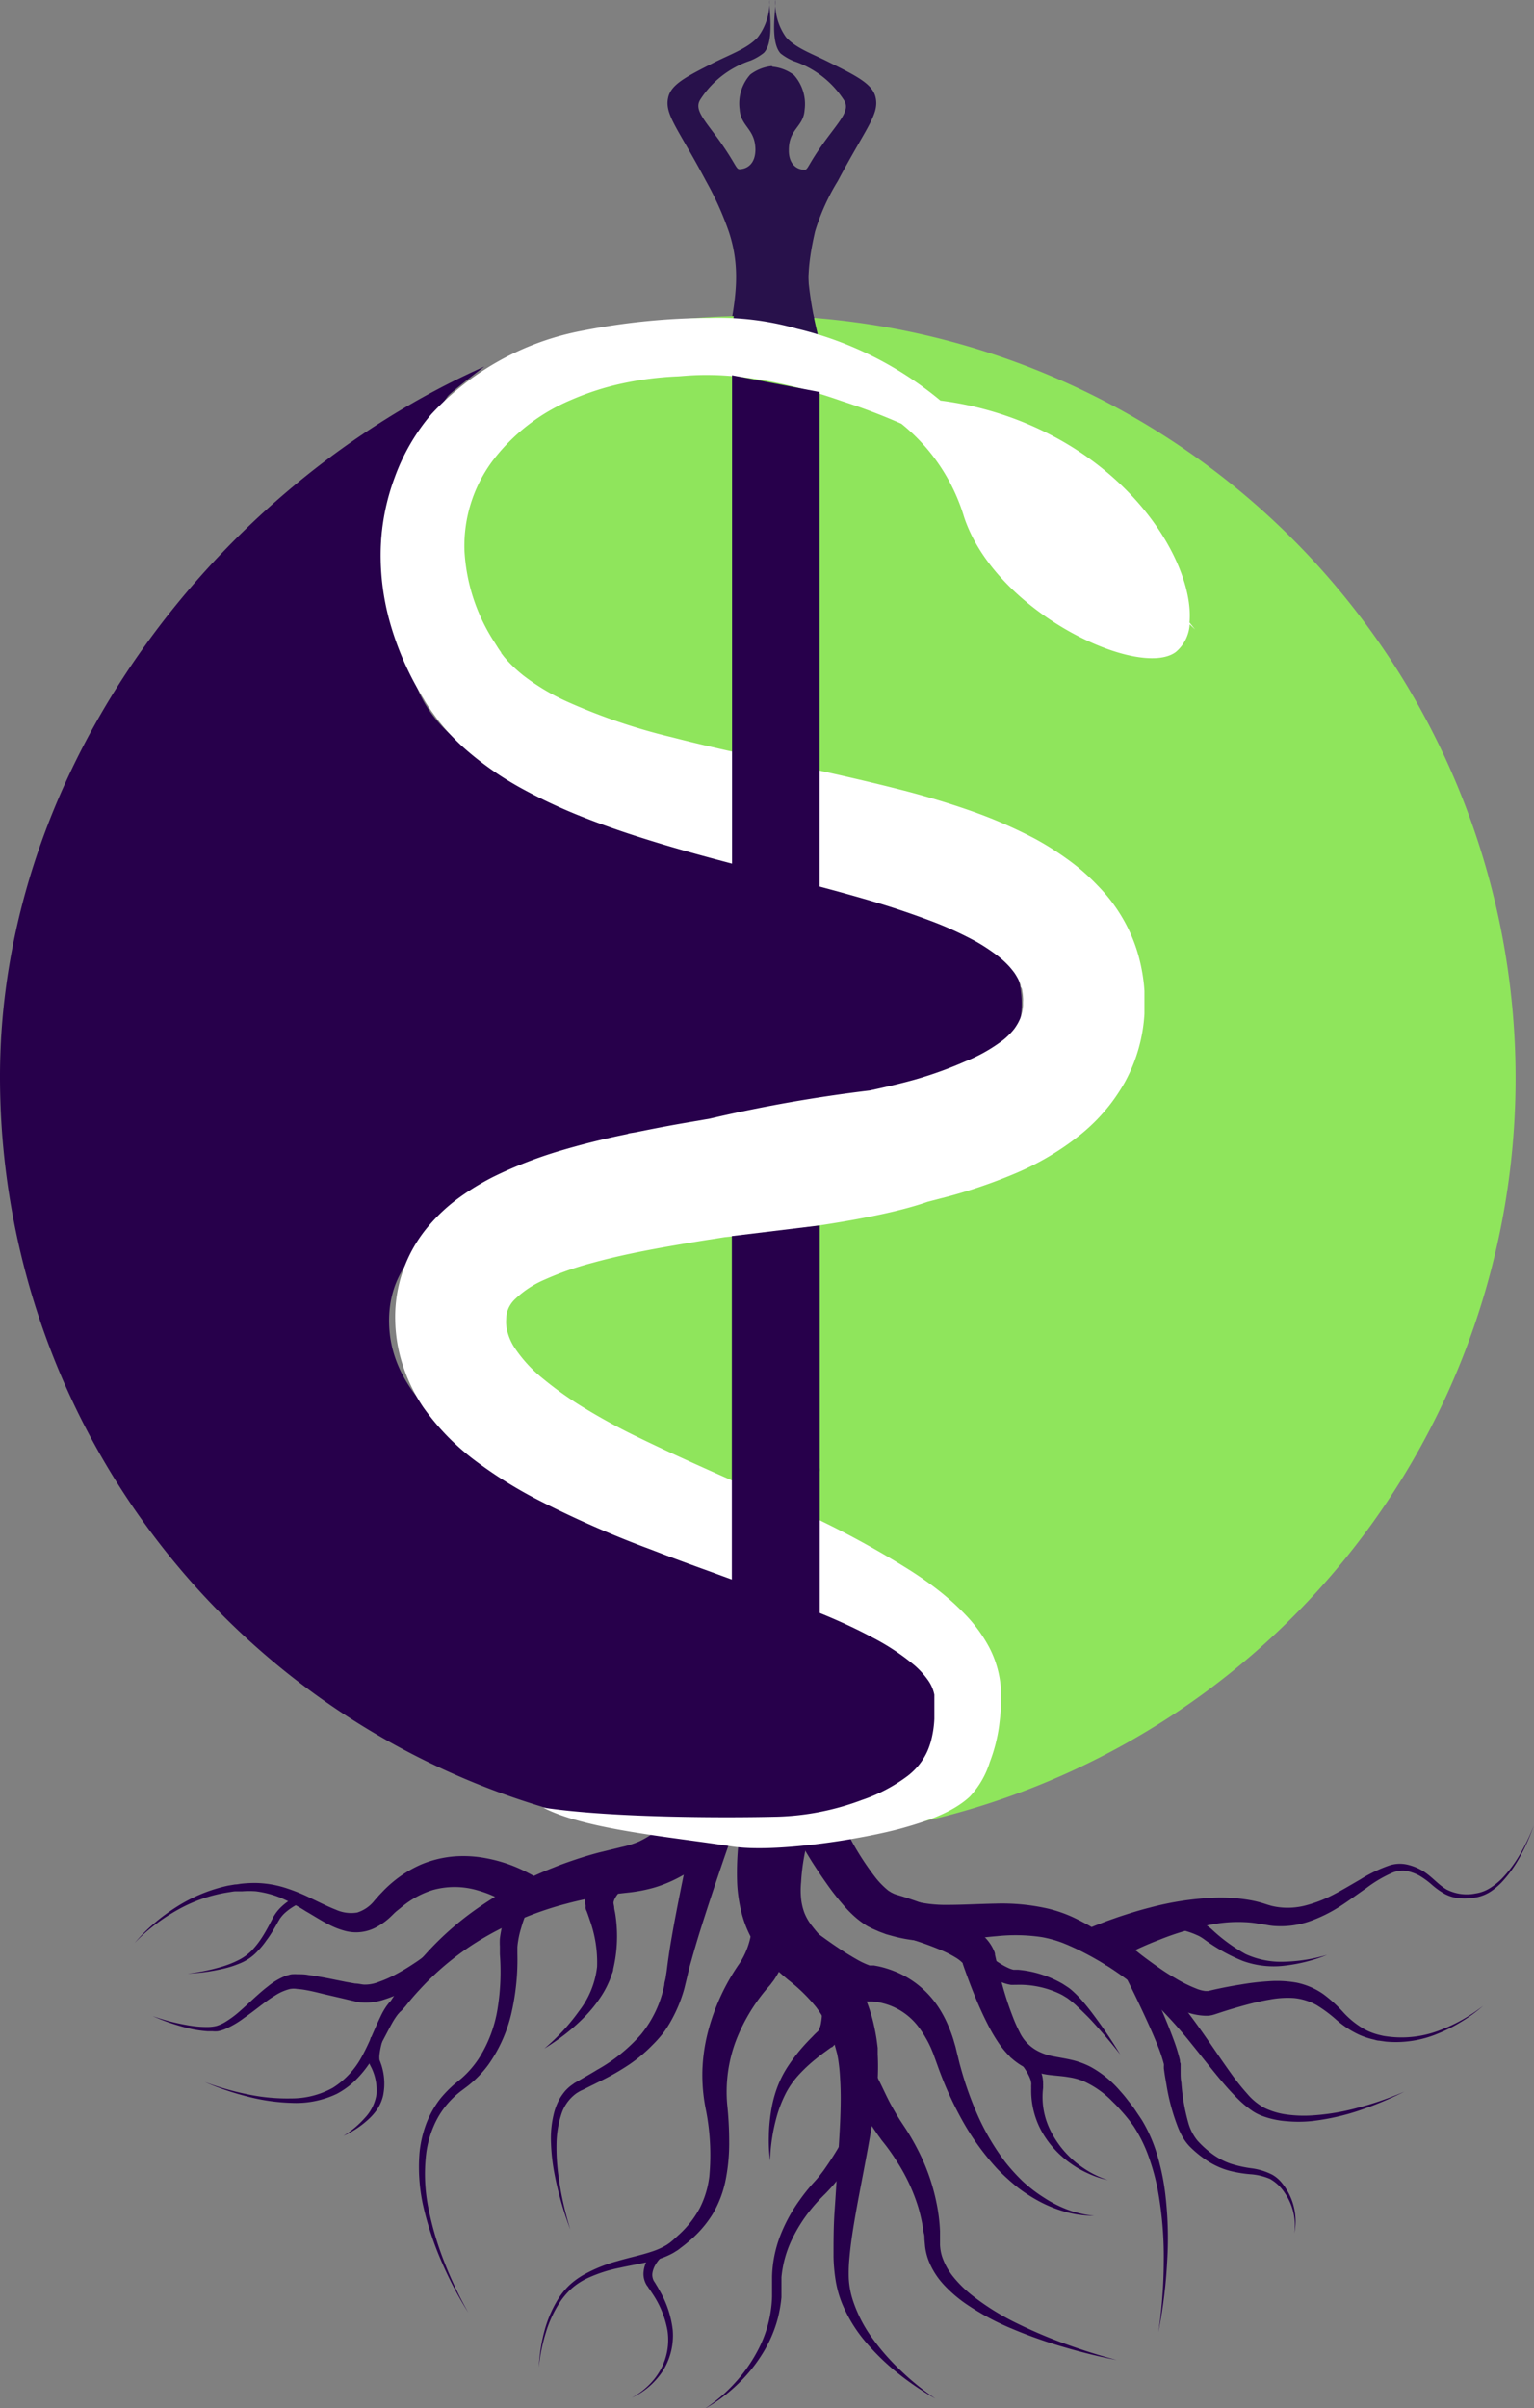<svg id="Layer_1" data-name="Layer 1" xmlns="http://www.w3.org/2000/svg" viewBox="0 0 143.77 225.57"><rect x="0" y="0" width="143.77" height="225.57" fill="#808080" stroke="none"/><defs><style>.cls-1{fill:#27004b;}.cls-2{fill:#28114b;}.cls-3{fill:#8fe55c;}.cls-4{fill:#fff;}.cls-5,.cls-6{fill:none;stroke:#27004b;stroke-miterlimit:10;}.cls-5{stroke-width:4.4px;}.cls-6{stroke-width:5.5px;}</style></defs><path class="cls-1" d="M131.07,177.53l-.09.19-.09.22-.17.46c-.12.3-.24.61-.35.92-.22.61-.44,1.24-.64,1.86-.41,1.25-.77,2.51-1,3.76a19.59,19.59,0,0,0-.54,3.58,8,8,0,0,0,0,1.55,5.51,5.51,0,0,0,.31,1.32,4.9,4.9,0,0,0,.72,1.23,18.12,18.12,0,0,0,1.22,1.41c.48.51,1,1.06,1.52,1.69a14.87,14.87,0,0,1,1.42,2,14.57,14.57,0,0,1,1.71,4.55c.08.38.15.77.2,1.15l.08.62c0,.21,0,.41,0,.61a22.07,22.07,0,0,1,0,2.3c-.11,1.48-.31,2.9-.54,4.31s-.49,2.79-.75,4.17-.53,2.74-.77,4.11-.46,2.73-.58,4.08a15,15,0,0,0-.07,2,8,8,0,0,0,.34,1.93,12.82,12.82,0,0,0,1.81,3.6,21.2,21.2,0,0,0,2.72,3.11,24.76,24.76,0,0,0,3.25,2.63,26.21,26.21,0,0,1-3.48-2.35,21.81,21.81,0,0,1-3.05-2.95,13.53,13.53,0,0,1-2.25-3.69,10,10,0,0,1-.58-2.14,15.9,15.9,0,0,1-.19-2.18c0-1.44,0-2.86.1-4.27s.18-2.81.27-4.2.19-2.78.25-4.15.08-2.74,0-4a17.28,17.28,0,0,0-.19-1.89l-.08-.43-.11-.41c-.08-.3-.16-.6-.26-.89a10.67,10.67,0,0,0-1.6-3.11,15.87,15.87,0,0,0-2.61-2.55c-.6-.5-1.18-1-1.72-1.57a10.3,10.3,0,0,1-2.7-4.85,14.18,14.18,0,0,1-.38-2.6,26.92,26.92,0,0,1,.24-4.75c.19-1.5.47-3,.79-4.42.16-.73.33-1.44.52-2.16.09-.36.18-.71.29-1.07l.15-.54.08-.28.09-.3Z" transform="translate(-53.11 -12.22)"/><path class="cls-1" d="M128.61,181.59h-.08l-.18,0-.39.08-.81.21a13.43,13.43,0,0,0-1.64.61,16.16,16.16,0,0,0-3.11,1.76l-.19.13-.21.16-.44.33-.87.64c-.59.43-1.19.86-1.82,1.27s-1.28.83-2,1.22a12.7,12.7,0,0,1-2.37,1,14.2,14.2,0,0,1-2.42.48c-.73.08-1.38.15-2,.25a34,34,0,0,0-3.89.8,30.76,30.76,0,0,0-7.4,3,26.06,26.06,0,0,0-6.3,5c-.47.5-.9,1-1.35,1.57-.12.14-.22.26-.41.46l-.17.15a1.07,1.07,0,0,1-.14.16,6.61,6.61,0,0,0-.52.78c-.66,1.17-1.26,2.49-2.07,3.69a10.13,10.13,0,0,1-1.37,1.69,7.57,7.57,0,0,1-1.78,1.31,8.87,8.87,0,0,1-4.21.85,18.41,18.41,0,0,1-4.18-.6,26.68,26.68,0,0,1-4-1.36,26.72,26.72,0,0,0,4,1.15,18,18,0,0,0,4.13.39,7.94,7.94,0,0,0,3.89-1A7.8,7.8,0,0,0,87,204.89c.33-.59.62-1.21.9-1.84s.55-1.28.87-1.94a6.61,6.61,0,0,1,.57-1l.19-.25.11-.12.09-.1.1-.15.14-.21c.37-.58.77-1.19,1.2-1.77a28.29,28.29,0,0,1,6.15-6.16,33.86,33.86,0,0,1,7.72-4.22c.68-.28,1.37-.52,2.06-.75s1.42-.45,2.14-.64l2.09-.51a8.87,8.87,0,0,0,1.66-.52,8.45,8.45,0,0,0,1.39-.82c.48-.34,1-.73,1.47-1.15s1-.86,1.48-1.31l.74-.7.38-.35.19-.19.22-.2a22.71,22.71,0,0,1,3.89-2.87,20.53,20.53,0,0,1,2.19-1.12c.37-.17.77-.32,1.17-.47l.62-.21.33-.1.19-.05.24,0Z" transform="translate(-53.11 -12.22)"/><path class="cls-1" d="M129.11,176.5c.12.31.26.67.4,1l.43,1c.29.68.59,1.36.9,2,.62,1.35,1.28,2.68,2,4a25.79,25.79,0,0,0,2.29,3.54,7.72,7.72,0,0,0,1.23,1.26l.14.09.13.08.41.21.42.19.44.17a12.31,12.31,0,0,0,4,.6c1.43,0,2.95-.09,4.54-.12a19.4,19.4,0,0,1,4.93.48,12.77,12.77,0,0,1,2.41.85l.57.28.53.28c.18.1.35.19.52.3l.52.3a30.14,30.14,0,0,1,7.24,6.12c2.07,2.4,3.66,5,5.45,7.47a20.9,20.9,0,0,0,1.4,1.74,5.65,5.65,0,0,0,1.63,1.33,6.91,6.91,0,0,0,2.08.61,11.9,11.9,0,0,0,2.23.09,21.19,21.19,0,0,0,4.47-.74,29.82,29.82,0,0,0,4.32-1.5,32.71,32.71,0,0,1-4.24,1.77,21.69,21.69,0,0,1-4.51,1,12.31,12.31,0,0,1-2.35,0,8.2,8.2,0,0,1-2.34-.53,4.55,4.55,0,0,1-1.09-.63,8.73,8.73,0,0,1-.93-.78c-.56-.54-1.09-1.12-1.6-1.72-1-1.18-1.94-2.4-2.9-3.58a42.1,42.1,0,0,0-3-3.38,28.26,28.26,0,0,0-7.11-5.18l-.49-.25-.5-.23-.49-.22-.49-.2a11.06,11.06,0,0,0-1.95-.54,16.75,16.75,0,0,0-4.2-.09c-1.46.12-3,.35-4.61.44a17.66,17.66,0,0,1-2.52,0,13.56,13.56,0,0,1-2.61-.44l-.65-.18-.64-.24-.62-.27-.38-.19a3.24,3.24,0,0,1-.35-.21,8.52,8.52,0,0,1-1.16-.92c-.34-.32-.64-.64-.94-1a22.9,22.9,0,0,1-1.55-2c-.48-.67-.92-1.35-1.34-2-.84-1.36-1.61-2.74-2.34-4.14-.36-.69-.71-1.4-1-2.1l-.5-1.09c-.17-.36-.33-.71-.5-1.09Z" transform="translate(-53.11 -12.22)"/><path class="cls-1" d="M122.18,182.81c-1.23,3.47-2.43,7-3.52,10.47-.27.88-.53,1.76-.77,2.63-.13.44-.24.88-.34,1.32l-.17.71c-.06.23-.11.47-.18.71a13.55,13.55,0,0,1-1.13,2.73,10.31,10.31,0,0,1-.8,1.26,11.24,11.24,0,0,1-1,1.12,13.81,13.81,0,0,1-2.24,1.87,23.09,23.09,0,0,1-2.46,1.42l-1.25.62-.62.31-.16.07-.13.07-.26.16a3.86,3.86,0,0,0-1.44,2,9.41,9.41,0,0,0-.44,2.63,19.13,19.13,0,0,0,.13,2.73,30.21,30.21,0,0,0,1.16,5.4,30.8,30.8,0,0,1-1.51-5.35,18.6,18.6,0,0,1-.3-2.79,9.64,9.64,0,0,1,.3-2.83,5.67,5.67,0,0,1,.57-1.37,5.44,5.44,0,0,1,.45-.62,3.92,3.92,0,0,1,.56-.52l.32-.23.17-.1.15-.08.6-.35c.4-.23.8-.46,1.19-.7a15.54,15.54,0,0,0,4.13-3.33,10.61,10.61,0,0,0,2.18-4.62c0-.21.08-.43.12-.64l.1-.65c.06-.47.12-.95.19-1.41.13-.94.3-1.86.46-2.78.68-3.67,1.45-7.29,2.27-10.94Z" transform="translate(-53.11 -12.22)"/><path class="cls-1" d="M102.82,190.56c-.08.16-.17.36-.25.54l-.24.58c-.15.38-.28.78-.39,1.17a8.06,8.06,0,0,0-.27,1.18,5.73,5.73,0,0,0-.07.58c0,.1,0,.19,0,.29v.29a22.45,22.45,0,0,1-.52,5.42,13.64,13.64,0,0,1-2.2,5,10.11,10.11,0,0,1-1.94,2l-.53.4c-.17.12-.33.26-.49.39a9.23,9.23,0,0,0-.88.89,8,8,0,0,0-1.31,2.14,9.58,9.58,0,0,0-.67,2.45,16,16,0,0,0,.2,5.16,29.29,29.29,0,0,0,1.47,5A36.22,36.22,0,0,0,97,228.83a34.67,34.67,0,0,1-2.46-4.67,29.63,29.63,0,0,1-1.69-5,16.72,16.72,0,0,1-.42-5.32,10.86,10.86,0,0,1,.61-2.65,9.12,9.12,0,0,1,1.34-2.4,11.25,11.25,0,0,1,.93-1c.17-.16.34-.32.52-.46l.51-.42A9.08,9.08,0,0,0,98,205a12.24,12.24,0,0,0,1.75-4.67,21.53,21.53,0,0,0,.21-5.07c0-.1,0-.24,0-.36s0-.25,0-.38a5.84,5.84,0,0,1,0-.73,13.27,13.27,0,0,1,.26-1.4c.11-.45.25-.9.4-1.34.07-.22.15-.44.23-.66s.17-.42.28-.66Z" transform="translate(-53.11 -12.22)"/><path class="cls-1" d="M101.82,191.31l0,0,0,0-.1-.08-.22-.16a5.15,5.15,0,0,0-.45-.32c-.31-.21-.64-.41-1-.59a10.45,10.45,0,0,0-2.08-.85,7.63,7.63,0,0,0-4.34-.05,8.64,8.64,0,0,0-2,.94,9,9,0,0,0-.93.69l-.46.37c-.15.13-.27.26-.46.44a6,6,0,0,1-1.21.92,4,4,0,0,1-3.14.45,7.3,7.3,0,0,1-1.37-.52c-.83-.41-1.55-.89-2.29-1.31A16.72,16.72,0,0,0,79.47,190a9.29,9.29,0,0,0-2.38-.63,8.66,8.66,0,0,0-1.25,0c-.21,0-.41,0-.62,0s-.42.05-.63.08a14.09,14.09,0,0,0-4.8,1.64,18.08,18.08,0,0,0-2.15,1.41,14.93,14.93,0,0,0-1.92,1.72,15.9,15.9,0,0,1,1.83-1.84,18.43,18.43,0,0,1,2.09-1.54,14.86,14.86,0,0,1,4.84-2l.65-.11c.22,0,.44-.06.66-.08a11.91,11.91,0,0,1,1.34-.06,9.75,9.75,0,0,1,2.67.44,17,17,0,0,1,2.47,1c.79.37,1.56.77,2.31,1.06a3.49,3.49,0,0,0,2,.27,3.33,3.33,0,0,0,1.63-1.13l.43-.49.49-.51a11.86,11.86,0,0,1,1.06-.94,10.91,10.91,0,0,1,2.51-1.48,10.27,10.27,0,0,1,2.89-.7,11.28,11.28,0,0,1,3,.15,13.9,13.9,0,0,1,2.81.82,14.3,14.3,0,0,1,1.31.62c.22.11.43.23.64.36l.33.2.16.11.09.06.1.07Z" transform="translate(-53.11 -12.22)"/><path class="cls-1" d="M127.79,191l0,.26,0,.23-.07.45c-.05.3-.11.59-.18.89-.13.59-.28,1.18-.47,1.78a14.24,14.24,0,0,1-.69,1.78,9.75,9.75,0,0,1-.49.9c-.09.15-.18.3-.29.45l-.17.22-.08.11-.08.1a16.88,16.88,0,0,0-3.18,5.18,13.57,13.57,0,0,0-.82,6.05,32.51,32.51,0,0,1,.18,3.42,17.5,17.5,0,0,1-.31,3.47,10.17,10.17,0,0,1-1.25,3.33,10.64,10.64,0,0,1-2.33,2.63c-.22.19-.44.36-.67.53a2.72,2.72,0,0,1-.37.27c-.14.08-.26.17-.4.24a7.44,7.44,0,0,1-1.64.64c-1.12.3-2.21.46-3.28.7a13.31,13.31,0,0,0-3.08,1,6.36,6.36,0,0,0-1.35.87,6.82,6.82,0,0,0-1.08,1.2,10.91,10.91,0,0,0-1.42,3,16.3,16.3,0,0,0-.66,3.25,16.06,16.06,0,0,1,.5-3.3,11.23,11.23,0,0,1,1.31-3.09,6.74,6.74,0,0,1,1.07-1.31,7.26,7.26,0,0,1,1.39-1A13.83,13.83,0,0,1,111,224c1.08-.32,2.18-.54,3.19-.88a6.72,6.72,0,0,0,1.42-.64l.3-.21.3-.25.59-.54a9.35,9.35,0,0,0,1.91-2.47,8.92,8.92,0,0,0,.88-2.94,21.79,21.79,0,0,0-.35-6.37,16.27,16.27,0,0,1-.3-3.55,16.62,16.62,0,0,1,.51-3.57,20,20,0,0,1,3-6.5,7.31,7.31,0,0,0,1-2.44,13.94,13.94,0,0,0,.28-1.46c0-.25.07-.51.09-.76l0-.37,0-.19s0-.13,0-.16Z" transform="translate(-53.11 -12.22)"/><path class="cls-1" d="M128.5,192.4c.3.24.64.49,1,.74l1,.72c.67.48,1.35.94,2,1.35.34.21.68.41,1,.59a7.39,7.39,0,0,0,.94.45l.18.07.12,0h.1l.18,0,.38.07a9.43,9.43,0,0,1,1.46.44,8.69,8.69,0,0,1,2.61,1.57,9,9,0,0,1,1.88,2.29A10.19,10.19,0,0,1,142,202a12.89,12.89,0,0,1,.48,1.31c.06.22.13.44.19.66l.15.63c.11.4.19.81.31,1.21a31.75,31.75,0,0,0,1.66,4.65,22.45,22.45,0,0,0,2.52,4.25,18,18,0,0,0,1.66,1.83,13.77,13.77,0,0,0,2,1.53,11.13,11.13,0,0,0,2.23,1.13,8.81,8.81,0,0,0,1.21.36,6.61,6.61,0,0,0,1.25.18,6.76,6.76,0,0,1-1.27-.06,8.76,8.76,0,0,1-1.26-.24,12.1,12.1,0,0,1-2.41-.92,14.82,14.82,0,0,1-2.2-1.39,20,20,0,0,1-1.93-1.75,23.55,23.55,0,0,1-3.1-4.21,32.81,32.81,0,0,1-2.23-4.72c-.16-.41-.3-.82-.45-1.23l-.11-.3-.1-.28c-.07-.19-.15-.36-.22-.54-.16-.36-.33-.7-.51-1a8.4,8.4,0,0,0-.61-.94,6,6,0,0,0-3.35-2.29,5.78,5.78,0,0,0-1-.18l-.26,0h-.2l-.15,0-.5-.09a4,4,0,0,1-.41-.13,11.21,11.21,0,0,1-1.39-.56c-.43-.21-.83-.42-1.22-.64-.79-.44-1.54-.89-2.28-1.36l-1.09-.72-1.1-.75Z" transform="translate(-53.11 -12.22)"/><path class="cls-1" d="M133.78,213.22a31.83,31.83,0,0,1-2.15,3.15c-.2.25-.4.5-.63.75s-.47.51-.67.7a16.35,16.35,0,0,0-1.19,1.31,14.18,14.18,0,0,0-1.88,3,10.47,10.47,0,0,0-.91,3.38c0,.15,0,.29,0,.44v.45c0,.32,0,.64,0,1a13.32,13.32,0,0,1-.32,1.89,12.19,12.19,0,0,1-1.51,3.47,14.31,14.31,0,0,1-2.38,2.88,15,15,0,0,1-3,2.21,14.83,14.83,0,0,0,2.8-2.38,14.23,14.23,0,0,0,2.14-3,11.49,11.49,0,0,0,1.39-5.15c0-.3,0-.6,0-.89l0-.48v-.48a11.47,11.47,0,0,1,.75-3.8,14.93,14.93,0,0,1,1.85-3.4,17.66,17.66,0,0,1,1.2-1.51c.23-.25.4-.43.58-.66s.36-.46.53-.7a29.8,29.8,0,0,0,1.89-3.05Z" transform="translate(-53.11 -12.22)"/><path class="cls-1" d="M134.49,204.86c.29.73.63,1.5,1,2.23s.7,1.48,1.08,2.19l.29.52.3.52.31.5.33.5a21.61,21.61,0,0,1,1.34,2.28,19,19,0,0,1,1.75,5,16.33,16.33,0,0,1,.32,2.61c0,.22,0,.44,0,.66v.6a4.36,4.36,0,0,0,.18,1.07,6.15,6.15,0,0,0,1.11,2,11.25,11.25,0,0,0,1.71,1.67,22.86,22.86,0,0,0,4.18,2.61,44.19,44.19,0,0,0,4.59,1.95c1.57.57,3.17,1.08,4.79,1.5-1.65-.31-3.28-.72-4.88-1.19a42.79,42.79,0,0,1-4.77-1.67,24,24,0,0,1-4.5-2.41,12.54,12.54,0,0,1-2-1.72,7.18,7.18,0,0,1-1.47-2.29,5.47,5.47,0,0,1-.34-1.38l-.06-.65c0-.2,0-.4-.07-.6a15.7,15.7,0,0,0-.49-2.34,17.12,17.12,0,0,0-2-4.31,18.92,18.92,0,0,0-1.38-1.94,2.93,2.93,0,0,1-.19-.26l-.2-.27-.38-.55-.36-.55-.36-.56q-.68-1.09-1.29-2.25c-.4-.76-.79-1.5-1.17-2.3Z" transform="translate(-53.11 -12.22)"/><path class="cls-1" d="M155,192.91l.37-.17.36-.15.72-.28c.48-.19,1-.36,1.44-.52,1-.33,1.94-.63,2.93-.88a27.88,27.88,0,0,1,6.09-.94,15.83,15.83,0,0,1,3.15.19,10.41,10.41,0,0,1,1.56.37l.34.11.31.09a6.38,6.38,0,0,0,.63.12,6.65,6.65,0,0,0,2.59-.16,12.45,12.45,0,0,0,2.58-1c.85-.44,1.68-.94,2.53-1.43a13.24,13.24,0,0,1,2.73-1.31,3.15,3.15,0,0,1,1.61-.09,5,5,0,0,1,1.45.56c.9.53,1.51,1.34,2.31,1.79a4.15,4.15,0,0,0,2.72.36,3.46,3.46,0,0,0,1.32-.49,6.12,6.12,0,0,0,1.13-.9,11.65,11.65,0,0,0,1.73-2.33,18.26,18.26,0,0,0,1.26-2.64,18.38,18.38,0,0,1-1.17,2.69,11.59,11.59,0,0,1-1.67,2.44,6.15,6.15,0,0,1-1.12,1,3.77,3.77,0,0,1-1.4.59,5.8,5.8,0,0,1-1.5.1,3.64,3.64,0,0,1-1.48-.41,7.07,7.07,0,0,1-1.23-.88,7.72,7.72,0,0,0-1.14-.83,4.29,4.29,0,0,0-1.3-.46,2.52,2.52,0,0,0-1.27.19,12.06,12.06,0,0,0-2.44,1.45c-.8.55-1.59,1.14-2.44,1.69a13.65,13.65,0,0,1-2.76,1.37,8.26,8.26,0,0,1-3.19.48,5.56,5.56,0,0,1-.82-.09l-.41-.07-.2-.05-.17,0a8.35,8.35,0,0,0-1.32-.16,12.84,12.84,0,0,0-2.7.14,25.58,25.58,0,0,0-5.36,1.51c-.87.33-1.74.71-2.58,1.12q-.65.3-1.26.63l-.62.33-.3.16-.27.17Z" transform="translate(-53.11 -12.22)"/><path class="cls-1" d="M136.16,189.4l.85.25.83.25c.55.18,1.1.36,1.65.57a31,31,0,0,1,3.27,1.37,13.62,13.62,0,0,1,1.65,1,6.93,6.93,0,0,1,.84.68,4.18,4.18,0,0,1,.85,1.07c.07.13.13.26.19.4s.05.15.07.23,0,0,0,0v.08l.09.4.18.79c.13.53.26,1.06.4,1.58a30,30,0,0,0,1,3.05,13.52,13.52,0,0,0,.62,1.4,3.88,3.88,0,0,0,1.88,1.89,5.33,5.33,0,0,0,1.37.43c.51.1,1.09.19,1.69.33a7.66,7.66,0,0,1,1.73.64,9.89,9.89,0,0,1,2.77,2.26c.19.21.38.43.56.66s.35.45.53.68.33.46.49.7.33.48.48.72a14.05,14.05,0,0,1,1.39,3.15,21.82,21.82,0,0,1,.73,3.32,35,35,0,0,1,.23,6.71,46.33,46.33,0,0,1-.82,6.64,46.19,46.19,0,0,0,.5-6.65,34.8,34.8,0,0,0-.55-6.6,20.52,20.52,0,0,0-.86-3.16,13.41,13.41,0,0,0-1.43-2.89c-.16-.22-.31-.43-.48-.64s-.34-.42-.53-.63-.35-.4-.54-.6-.38-.37-.56-.56a8.73,8.73,0,0,0-2.54-1.75,5.75,5.75,0,0,0-1.42-.39c-.5-.09-1-.12-1.62-.19a7.31,7.31,0,0,1-1.85-.42,6.52,6.52,0,0,1-1.69-1l-.2-.17a.85.85,0,0,1-.19-.19c-.13-.12-.24-.25-.35-.37a8.45,8.45,0,0,1-.59-.75,16.4,16.4,0,0,1-.94-1.55,33.54,33.54,0,0,1-1.45-3.17c-.22-.54-.42-1.07-.62-1.61l-.29-.8-.14-.41,0-.05v0a2,2,0,0,0-.21-.2,3.21,3.21,0,0,0-.48-.34,10.13,10.13,0,0,0-1.27-.65,27.84,27.84,0,0,0-2.94-1.06c-.51-.15-1-.3-1.55-.43l-.78-.19-.75-.18Z" transform="translate(-53.11 -12.22)"/><path class="cls-1" d="M157.48,193.17c.59.51,1.21,1,1.84,1.54s1.26,1,1.9,1.46,1.3.92,2,1.31a12.45,12.45,0,0,0,2,1,3.12,3.12,0,0,0,.86.23h.25l.61-.14c.82-.18,1.65-.34,2.48-.47a23.79,23.79,0,0,1,2.54-.3,10.47,10.47,0,0,1,2.68.13,6.73,6.73,0,0,1,2.49,1.07,12.75,12.75,0,0,1,1.9,1.73,8.09,8.09,0,0,0,1.82,1.48,5.39,5.39,0,0,0,1.07.48,5.5,5.5,0,0,0,.58.16,4.08,4.08,0,0,0,.59.11,9.89,9.89,0,0,0,4.76-.5,15.07,15.07,0,0,0,4.27-2.37,13.73,13.73,0,0,1-2,1.47,14.23,14.23,0,0,1-2.2,1.12,10.23,10.23,0,0,1-4.92.77l-.63-.09c-.21,0-.41-.09-.62-.13a7.29,7.29,0,0,1-1.22-.41,8.8,8.8,0,0,1-2.16-1.4,12.59,12.59,0,0,0-1.9-1.41,5.47,5.47,0,0,0-2.09-.64,9,9,0,0,0-2.26.14c-.77.13-1.54.31-2.31.52s-1.55.44-2.31.69l-.58.19-.22.06-.27.05a3.85,3.85,0,0,1-.48,0,5.84,5.84,0,0,1-1.54-.3,14.64,14.64,0,0,1-2.45-1.12c-.75-.42-1.49-.87-2.19-1.33s-1.4-1-2.08-1.45-1.34-1-2-1.55Z" transform="translate(-53.11 -12.22)"/><path class="cls-1" d="M159.82,195.73c.59,1.23,1.15,2.44,1.7,3.69s1.08,2.49,1.56,3.78a16.5,16.5,0,0,1,.62,2c0,.1,0,.19.06.31v.28l0,.5c0,.33,0,.66.07,1a18.49,18.49,0,0,0,.67,3.83,4.57,4.57,0,0,0,.83,1.59,9.21,9.21,0,0,0,1.43,1.29,6.47,6.47,0,0,0,1.69.88,11.24,11.24,0,0,0,1.91.43,5.92,5.92,0,0,1,2,.61,3.17,3.17,0,0,1,.82.68,5.66,5.66,0,0,1,1.24,4.8,5.39,5.39,0,0,0-.9-3.78,4,4,0,0,0-1.38-1.31,5.63,5.63,0,0,0-1.86-.44,11.74,11.74,0,0,1-2-.34,7.26,7.26,0,0,1-1.93-.86,10,10,0,0,1-1.65-1.31,4.29,4.29,0,0,1-.7-.89,6.78,6.78,0,0,1-.49-1,19.47,19.47,0,0,1-1.08-4c-.06-.34-.12-.68-.17-1l-.07-.51,0-.13,0-.09a.81.81,0,0,0,0-.19,14.32,14.32,0,0,0-.6-1.78c-.49-1.22-1.05-2.43-1.62-3.64s-1.16-2.4-1.77-3.58Z" transform="translate(-53.11 -12.22)"/><path class="cls-1" d="M94.06,196.91c-.52.37-1,.69-1.55,1s-1.07.61-1.63.88a11.32,11.32,0,0,1-1.77.72,5.34,5.34,0,0,1-2.1.27c-.34,0-.63-.11-.94-.17l-.88-.21L83.46,199c-.56-.14-1.12-.28-1.69-.38a7,7,0,0,0-.8-.1,1.94,1.94,0,0,0-.68,0,4.67,4.67,0,0,0-1.44.64c-.48.29-.95.64-1.42,1s-.94.72-1.44,1.07a8.64,8.64,0,0,1-1.57.95,3.53,3.53,0,0,1-.9.3,2.59,2.59,0,0,1-.48,0h-.46a10.63,10.63,0,0,1-1.78-.27,20.09,20.09,0,0,1-3.38-1.15,19.3,19.3,0,0,0,3.42.88,9.28,9.28,0,0,0,1.74.14,3.31,3.31,0,0,0,.83-.1,3.57,3.57,0,0,0,.75-.33,9.26,9.26,0,0,0,1.37-1c.44-.38.87-.79,1.31-1.19s.89-.81,1.39-1.19a6.12,6.12,0,0,1,1.71-1l.26-.07a1.27,1.27,0,0,1,.28-.06,4.58,4.58,0,0,1,.53,0c.32,0,.65,0,1,.07.62.08,1.21.19,1.8.3l1.74.35.85.15c.28,0,.56.08.81.1a3.46,3.46,0,0,0,1.39-.25,10.63,10.63,0,0,0,1.51-.66c.49-.26,1-.55,1.46-.85s1-.64,1.4-1Z" transform="translate(-53.11 -12.22)"/><path class="cls-1" d="M111.91,188.76h0l0,0-.09.07-.19.14a3.34,3.34,0,0,0-.33.32,3.45,3.45,0,0,0-.5.64,1.45,1.45,0,0,0-.19.47v.1l.06.32c0,.21.07.43.1.64a13.41,13.41,0,0,1-.19,5.2c0,.22-.12.43-.19.64a4.67,4.67,0,0,1-.24.62,8.44,8.44,0,0,1-.61,1.15,12.44,12.44,0,0,1-1.58,2,17.72,17.72,0,0,1-1.83,1.64,21.73,21.73,0,0,1-2,1.39,19.73,19.73,0,0,0,1.75-1.67,18.82,18.82,0,0,0,1.5-1.84,8.31,8.31,0,0,0,1.69-4.15,11.7,11.7,0,0,0-.69-4.39c-.06-.19-.12-.35-.18-.53l-.1-.27A1.37,1.37,0,0,1,108,191a.92.92,0,0,1,0-.25,3.77,3.77,0,0,1,.2-1.88,6.43,6.43,0,0,1,.75-1.42c.15-.2.3-.4.46-.59l.25-.28.14-.14.07-.07.09-.08Z" transform="translate(-53.11 -12.22)"/><path class="cls-1" d="M132.45,198.44c0,.23,0,.42,0,.63v.61c0,.41,0,.82-.08,1.24a7.71,7.71,0,0,1-.25,1.27,4,4,0,0,1-.65,1.37,3.17,3.17,0,0,1-.3.34l-.09.08-.05,0h0l-.12.08-.44.32c-.29.21-.58.43-.86.66a14.35,14.35,0,0,0-1.57,1.45,8.09,8.09,0,0,0-1.24,1.72,12.11,12.11,0,0,0-.82,2,17.27,17.27,0,0,0-.7,4.4,15.42,15.42,0,0,1-.11-2.25,15.82,15.82,0,0,1,.19-2.28,11.57,11.57,0,0,1,.56-2.25,9.92,9.92,0,0,1,1.08-2.13,16.39,16.39,0,0,1,1.45-1.87c.26-.29.53-.57.81-.85.13-.14.27-.28.41-.41l.11-.1v0h0l.06-.09a2.12,2.12,0,0,0,.22-.7,5.87,5.87,0,0,0,.09-.94c0-.33,0-.67,0-1,0-.17,0-.34,0-.51s-.05-.35-.07-.49Z" transform="translate(-53.11 -12.22)"/><path class="cls-1" d="M115,223.75a2,2,0,0,0-.27.31,3.17,3.17,0,0,0-.23.36,2.14,2.14,0,0,0-.25.75,1.23,1.23,0,0,0,.14.7l.12.18.13.22c.09.14.17.28.25.43a9.59,9.59,0,0,1,1.27,3.76,6.26,6.26,0,0,1-.92,3.82,7,7,0,0,1-2.92,2.53,7.21,7.21,0,0,0,1.55-1.14,6.33,6.33,0,0,0,1.16-1.51,5.81,5.81,0,0,0,.64-3.64,9,9,0,0,0-1.4-3.45l-.26-.39-.14-.19c0-.06-.09-.12-.14-.21a2,2,0,0,1-.31-1.16,2.76,2.76,0,0,1,.29-1.09,3.72,3.72,0,0,1,.27-.48,3.46,3.46,0,0,1,.34-.44Z" transform="translate(-53.11 -12.22)"/><path class="cls-1" d="M81.2,190.49a5.64,5.64,0,0,0-1.29.82,3,3,0,0,0-.51.55.56.56,0,0,0-.1.15l-.1.16-.2.36c-.28.48-.58,1-.9,1.41A7.92,7.92,0,0,1,77,195.23a4.56,4.56,0,0,1-1.45.91,9.48,9.48,0,0,1-1.59.5,17.87,17.87,0,0,1-3.27.44,17.67,17.67,0,0,0,3.22-.65,9.16,9.16,0,0,0,1.5-.59,4.66,4.66,0,0,0,1.28-.91,8.07,8.07,0,0,0,1-1.28c.29-.45.55-.93.8-1.41l.19-.36a.87.87,0,0,1,.1-.19l.12-.19a4.17,4.17,0,0,1,.58-.68,6.05,6.05,0,0,1,.68-.55,5.24,5.24,0,0,1,.76-.45Z" transform="translate(-53.11 -12.22)"/><path class="cls-1" d="M162.82,191.23l1,.28c.34.11.66.23,1,.36a7.78,7.78,0,0,1,1,.46,4.2,4.2,0,0,1,.48.3,3.47,3.47,0,0,1,.43.35,15.87,15.87,0,0,0,3.12,2.27,8,8,0,0,0,3.75.71,15.15,15.15,0,0,0,3.9-.64,15.17,15.17,0,0,1-3.87,1,8.53,8.53,0,0,1-4.05-.43,16.47,16.47,0,0,1-3.58-2,3.73,3.73,0,0,0-.36-.24,2.69,2.69,0,0,0-.38-.19,6.72,6.72,0,0,0-.85-.32,9.41,9.41,0,0,0-.91-.25c-.31-.07-.63-.13-.92-.17Z" transform="translate(-53.11 -12.22)"/><path class="cls-1" d="M149.14,203.88a10.41,10.41,0,0,1,1.21,1.74,5.47,5.47,0,0,1,.43,1,3.42,3.42,0,0,1,.09.63v.17a.54.54,0,0,1,0,.15,1.81,1.81,0,0,1,0,.23,7,7,0,0,0,.52,3.61,9,9,0,0,0,2.22,3.07,9.75,9.75,0,0,0,1.56,1.14,8.89,8.89,0,0,0,1.78.8,9,9,0,0,1-1.87-.63,9.28,9.28,0,0,1-1.72-1,9.11,9.11,0,0,1-2.66-3,7.92,7.92,0,0,1-.94-4,2.44,2.44,0,0,1,0-.27v-.09a.09.09,0,0,0,0-.07,1.45,1.45,0,0,0-.07-.35,4.3,4.3,0,0,0-.36-.75,7.71,7.71,0,0,0-.52-.75c-.19-.24-.4-.48-.6-.69Z" transform="translate(-53.11 -12.22)"/><path class="cls-1" d="M145.35,195c.23.2.5.42.75.61a8.83,8.83,0,0,0,.8.56,6.4,6.4,0,0,0,.82.43,2.65,2.65,0,0,0,.37.12l.16,0,.27,0a10.06,10.06,0,0,1,4.22,1.34l.46.3a3.94,3.94,0,0,1,.45.36,9.32,9.32,0,0,1,.77.77c.48.54.92,1.1,1.33,1.66.84,1.13,1.62,2.3,2.35,3.5-.86-1.1-1.77-2.17-2.72-3.2-.47-.5-1-1-1.47-1.45q-.37-.33-.78-.63l-.41-.25c-.14-.08-.29-.15-.44-.22a8.84,8.84,0,0,0-3.83-.77h-.26a2.19,2.19,0,0,1-.36,0,4.15,4.15,0,0,1-.63-.16,6.85,6.85,0,0,1-1.07-.48l-1-.57a10.41,10.41,0,0,1-.91-.66Z" transform="translate(-53.11 -12.22)"/><path class="cls-1" d="M88.93,203.45a6.91,6.91,0,0,0-.25,1.2,2.18,2.18,0,0,0,0,.51.08.08,0,0,0,0,0h0v0l.06.16.12.34a5.67,5.67,0,0,1,.16,2.83,4,4,0,0,1-.57,1.32,5.56,5.56,0,0,1-.9,1,8.82,8.82,0,0,1-2.25,1.47,8.87,8.87,0,0,0,2-1.68,4.13,4.13,0,0,0,1.1-2.24,4.87,4.87,0,0,0-.45-2.41l-.14-.28-.07-.14a.14.14,0,0,1,0-.06l0-.06s0-.08,0-.12a2.82,2.82,0,0,1-.07-.82,7.68,7.68,0,0,1,.19-1.43Z" transform="translate(-53.11 -12.22)"/><path class="cls-2" d="M125.43,18.41a4,4,0,0,0-2,.79,4.06,4.06,0,0,0-1,3.26c.11,1.63,1.45,1.8,1.48,3.75,0,1.32-.73,1.83-1.48,1.86-.36,0-.34-.51-2-2.82-1.4-1.91-2.26-2.79-1.69-3.7a8.89,8.89,0,0,1,4.71-3.65,5.05,5.05,0,0,0,1.25-.73c1.06-1.1.43-4.43.53-4.94a5.46,5.46,0,0,1-1.1,3.48c-.91,1-2.41,1.54-4,2.32-2.6,1.32-4.11,2.06-4.39,3.3-.38,1.6.89,2.86,3.54,7.85a29.21,29.21,0,0,1,2.13,4.72c1.13,3.38.7,6.24-.08,10.14l8.83-.34c-1.86-3.37-1.33-6.86-.66-9.8a20.1,20.1,0,0,1,2.13-4.72c2.65-5,3.91-6.24,3.54-7.85-.28-1.24-1.78-2-4.39-3.29-1.55-.79-3.06-1.29-4-2.33a5.44,5.44,0,0,1-1-3.49c.11.51-.58,3.81.48,5a5.05,5.05,0,0,0,1.25.73,9,9,0,0,1,4.7,3.65c.58.91-.28,1.79-1.69,3.7-1.69,2.3-1.66,2.82-2,2.82-.75,0-1.5-.54-1.48-1.85,0-2,1.37-2.14,1.48-3.76a4.07,4.07,0,0,0-1-3.26,3.92,3.92,0,0,0-2-.78" transform="translate(-53.11 -12.22)"/><path class="cls-3" d="M123.65,41.81v0c-14.34,0-22.14,3.93-28.38,9.17-7.41,6.22-8.49,15.51-2.8,24.24,3.77,5.78,13.2,8.81,22.83,11.21,2,.49,4,1,6,1.44l2.4.56v.09c6.65,1.59,12.85,3.19,17.73,5.58,6.52,3.19,9.59,7.38,9.4,12.82s-3.76,9.45-10.89,12.21c-4.63,1.79-10.37,2.92-16.25,3.88v0c-1.64.27-3.3.53-5,.78-14.12,2.2-27.46,4.28-27.2,12.63.25,8.07,13,13.19,25.3,18.15,2.34.94,4.65,1.87,6.85,2.81v.12c9,3.86,16.24,8,16.31,14,.07,6.64-2.34,10.33-8.31,12.69a71.43,71.43,0,0,0-8-142.42Z" transform="translate(-53.11 -12.22)"/><path class="cls-1" d="M124.56,91.21v0l-3-.72c-2-.46-4-.94-6-1.44C103.75,86.08,95,83.52,92.2,76.63c-5-12.31-4.76-16.86,2.87-27.29.29-.38,3.06-2.51,3.44-2.79-25,11.13-45.4,37.41-45.4,66.51a71.43,71.43,0,0,0,65.31,71.17c2.28-.32,4.32-.64,6.13-1v-.09c11.5-.86,16.78-4.51,16.71-11.56,0-4.24-9.29-8.09-16.71-11.36v0c-2.54-1.12-5.24-2.2-7.91-3.28-13.15-5.29-26.76-10.76-27.06-20.67-.16-5,3-8.63,9.53-11.14,5.46-2.08,12.55-3.19,20.06-4.36l5.38-.85h0c12.55-2.09,24-4.93,24.31-13.33C149.19,97.74,137.62,94.35,124.56,91.21Z" transform="translate(-53.11 -12.22)"/><path class="cls-2" d="M122.38,38.23l-.64,4.6,8.17,1.3a34.57,34.57,0,0,1-1.06-5.9Z" transform="translate(-53.11 -12.22)"/><path class="cls-4" d="M164.59,70.53c.43-4.53-3.72-12.65-12.74-17.44a30.9,30.9,0,0,0-10.6-3.35A33.05,33.05,0,0,0,127.78,43,26.84,26.84,0,0,0,119.62,42a63.2,63.2,0,0,0-11.8,1.17A25.77,25.77,0,0,0,93.55,51a19.21,19.21,0,0,0-3.44,5.92,20.84,20.84,0,0,0-1.32,6.8,23.2,23.2,0,0,0,.86,6.78,27.94,27.94,0,0,0,2.55,6.14c.14.23.27.47.41.71l.21.34.1.18L93,78l.06.1c.17.26.34.52.52.78l.55.75a20.26,20.26,0,0,0,2.45,2.63A29.53,29.53,0,0,0,102,86.07a50.64,50.64,0,0,0,5.68,2.66c1.89.75,3.79,1.41,5.67,2,3.78,1.2,7.51,2.16,11.19,3.12s7.28,1.88,10.73,2.91c1.72.52,3.4,1.09,5,1.69a33.57,33.57,0,0,1,4.39,2,18.57,18.57,0,0,1,1.77,1.16,8.77,8.77,0,0,1,1.32,1.19c.16.19.32.38.46.58a6.32,6.32,0,0,1,.33.56,3.76,3.76,0,0,1,.23.55c0,.09,0,.18.09.27a1.33,1.33,0,0,1,.06.3,4.5,4.5,0,0,1,.07.63,2.16,2.16,0,0,1,0,.36v.36a4.29,4.29,0,0,1-.25,1.17,4.59,4.59,0,0,1-.24.5,5.54,5.54,0,0,1-.33.51,6.52,6.52,0,0,1-1.05,1.05,15.17,15.17,0,0,1-3.55,2A37.17,37.17,0,0,1,139,113.3c-1.41.4-2.88.74-4.37,1.06a138.48,138.48,0,0,0-15,2.64l-2.38.41c-1.52.26-3,.55-4.58.87l-.5.08a.79.79,0,0,0-.26.08l-.44.09c-2,.42-3.93.9-5.94,1.5a40,40,0,0,0-6.15,2.4,23.66,23.66,0,0,0-3.17,1.92,16.28,16.28,0,0,0-3.06,2.86,13.12,13.12,0,0,0-3,8.65,14.3,14.3,0,0,0,.75,4.35A15.42,15.42,0,0,0,92.76,144a22.41,22.41,0,0,0,5.09,5.18,41.06,41.06,0,0,0,5.45,3.41,97.11,97.11,0,0,0,10.9,4.8c1.8.7,3.6,1.36,5.38,2l5.29,1.94c1.75.65,3.47,1.32,5.14,2s3.3,1.43,4.82,2.24a21.67,21.67,0,0,1,4,2.64,7.83,7.83,0,0,1,1.28,1.42,3.58,3.58,0,0,1,.57,1.33c0,.06,0,.11,0,.17v.28c0,.21,0,.41,0,.61,0,.41,0,.8,0,1.19a9.64,9.64,0,0,1-.33,2.13,7.18,7.18,0,0,1-.33.92,6.07,6.07,0,0,1-.46.83,5.57,5.57,0,0,1-.61.77,6.4,6.4,0,0,1-.77.7,15.31,15.31,0,0,1-4.3,2.26,24.4,24.4,0,0,1-7.92,1.56c-4.09.1-15.18.16-21.94-.85,4,2.08,12,2.74,17.63,3.63,4.07.65,12.43-.69,16.14-1.74,2.08-.59,4.59-1.41,6.21-2.92a8.32,8.32,0,0,0,1.88-3.24,15.3,15.3,0,0,0,.87-3.4c.07-.56.13-1.11.17-1.65,0-.27,0-.54,0-.81V171c0-.18,0-.36,0-.54a9.86,9.86,0,0,0-1.13-4,13.76,13.76,0,0,0-2.2-3,23.48,23.48,0,0,0-2.51-2.27c-.85-.67-1.72-1.27-2.59-1.83A88.2,88.2,0,0,0,128,153.71c-1.7-.81-3.45-1.56-5.18-2.33s-3.45-1.53-5.14-2.3-3.36-1.55-5-2.35-3.19-1.65-4.66-2.54a33.3,33.3,0,0,1-4-2.82,13,13,0,0,1-2.74-3,5,5,0,0,1-.59-1.34,3.4,3.4,0,0,1-.14-1.23,2.67,2.67,0,0,1,.2-1,2.73,2.73,0,0,1,.54-.81,9.22,9.22,0,0,1,2.86-1.91,29.24,29.24,0,0,1,4.47-1.57c1.63-.45,3.34-.83,5.1-1.17s3.57-.64,5.4-.94l1.92-.3c5.53-.56,14.35-1.67,19-3.31l2-.52a48.2,48.2,0,0,0,6.1-2.09,25.79,25.79,0,0,0,6.24-3.69,17.21,17.21,0,0,0,2.91-3,17.86,17.86,0,0,0,1.23-1.88,15.15,15.15,0,0,0,1.85-6.44l0-.54v-.53c0-.34,0-.71,0-1.06a16.07,16.07,0,0,0-.29-2.18,15,15,0,0,0-1.52-4.22,15.64,15.64,0,0,0-1.18-1.85A15.88,15.88,0,0,0,156,95.18a19.71,19.71,0,0,0-2.93-2.54,27.53,27.53,0,0,0-3-1.88,44.66,44.66,0,0,0-6-2.6c-2-.7-3.9-1.27-5.82-1.78-3.84-1-7.6-1.83-11.31-2.63s-7.32-1.56-10.83-2.47a55.78,55.78,0,0,1-9.87-3.35,20.63,20.63,0,0,1-4-2.38,12.88,12.88,0,0,1-1.54-1.41l-.32-.37c-.11-.13-.19-.26-.3-.38l0,0,0-.06-.09-.12-.17-.25-.32-.51a17.41,17.41,0,0,1-2.86-8.65,13.33,13.33,0,0,1,2.58-8.34,18,18,0,0,1,7.46-5.8,25.42,25.42,0,0,1,4.81-1.54,30.87,30.87,0,0,1,5.15-.65c1.12-.05,6.35-.86,15.37,2.32a57.69,57.69,0,0,1,5.58,2.12,17.79,17.79,0,0,1,5.88,8.75c3,9,16.42,15.19,19.84,12.63a3.67,3.67,0,0,0,1.3-2.59l.51.48Z" transform="translate(-53.11 -12.22)"/><path class="cls-5" d="M126.72,44.13" transform="translate(-53.11 -12.22)"/><path class="cls-6" d="M126.72,115.26" transform="translate(-53.11 -12.22)"/><path class="cls-6" d="M126.72,182" transform="translate(-53.11 -12.22)"/><path class="cls-6" d="M118.51,187.36" transform="translate(-53.11 -12.22)"/><path class="cls-6" d="M118.51,184.23" transform="translate(-53.11 -12.22)"/><polygon class="cls-1" points="76.81 68.22 76.81 36.72 68.61 35.15 68.61 68.22 68.61 83.87 68.61 103.68 76.81 102.35 76.81 83.87 76.81 68.22"/><path class="cls-1" d="M121.7,128v54.25l8.24-1.73,0-14.5a2.07,2.07,0,0,0,0-.35V150.06a2.16,2.16,0,0,0,0-.35l0-22.71Z" transform="translate(-53.11 -12.22)"/></svg>